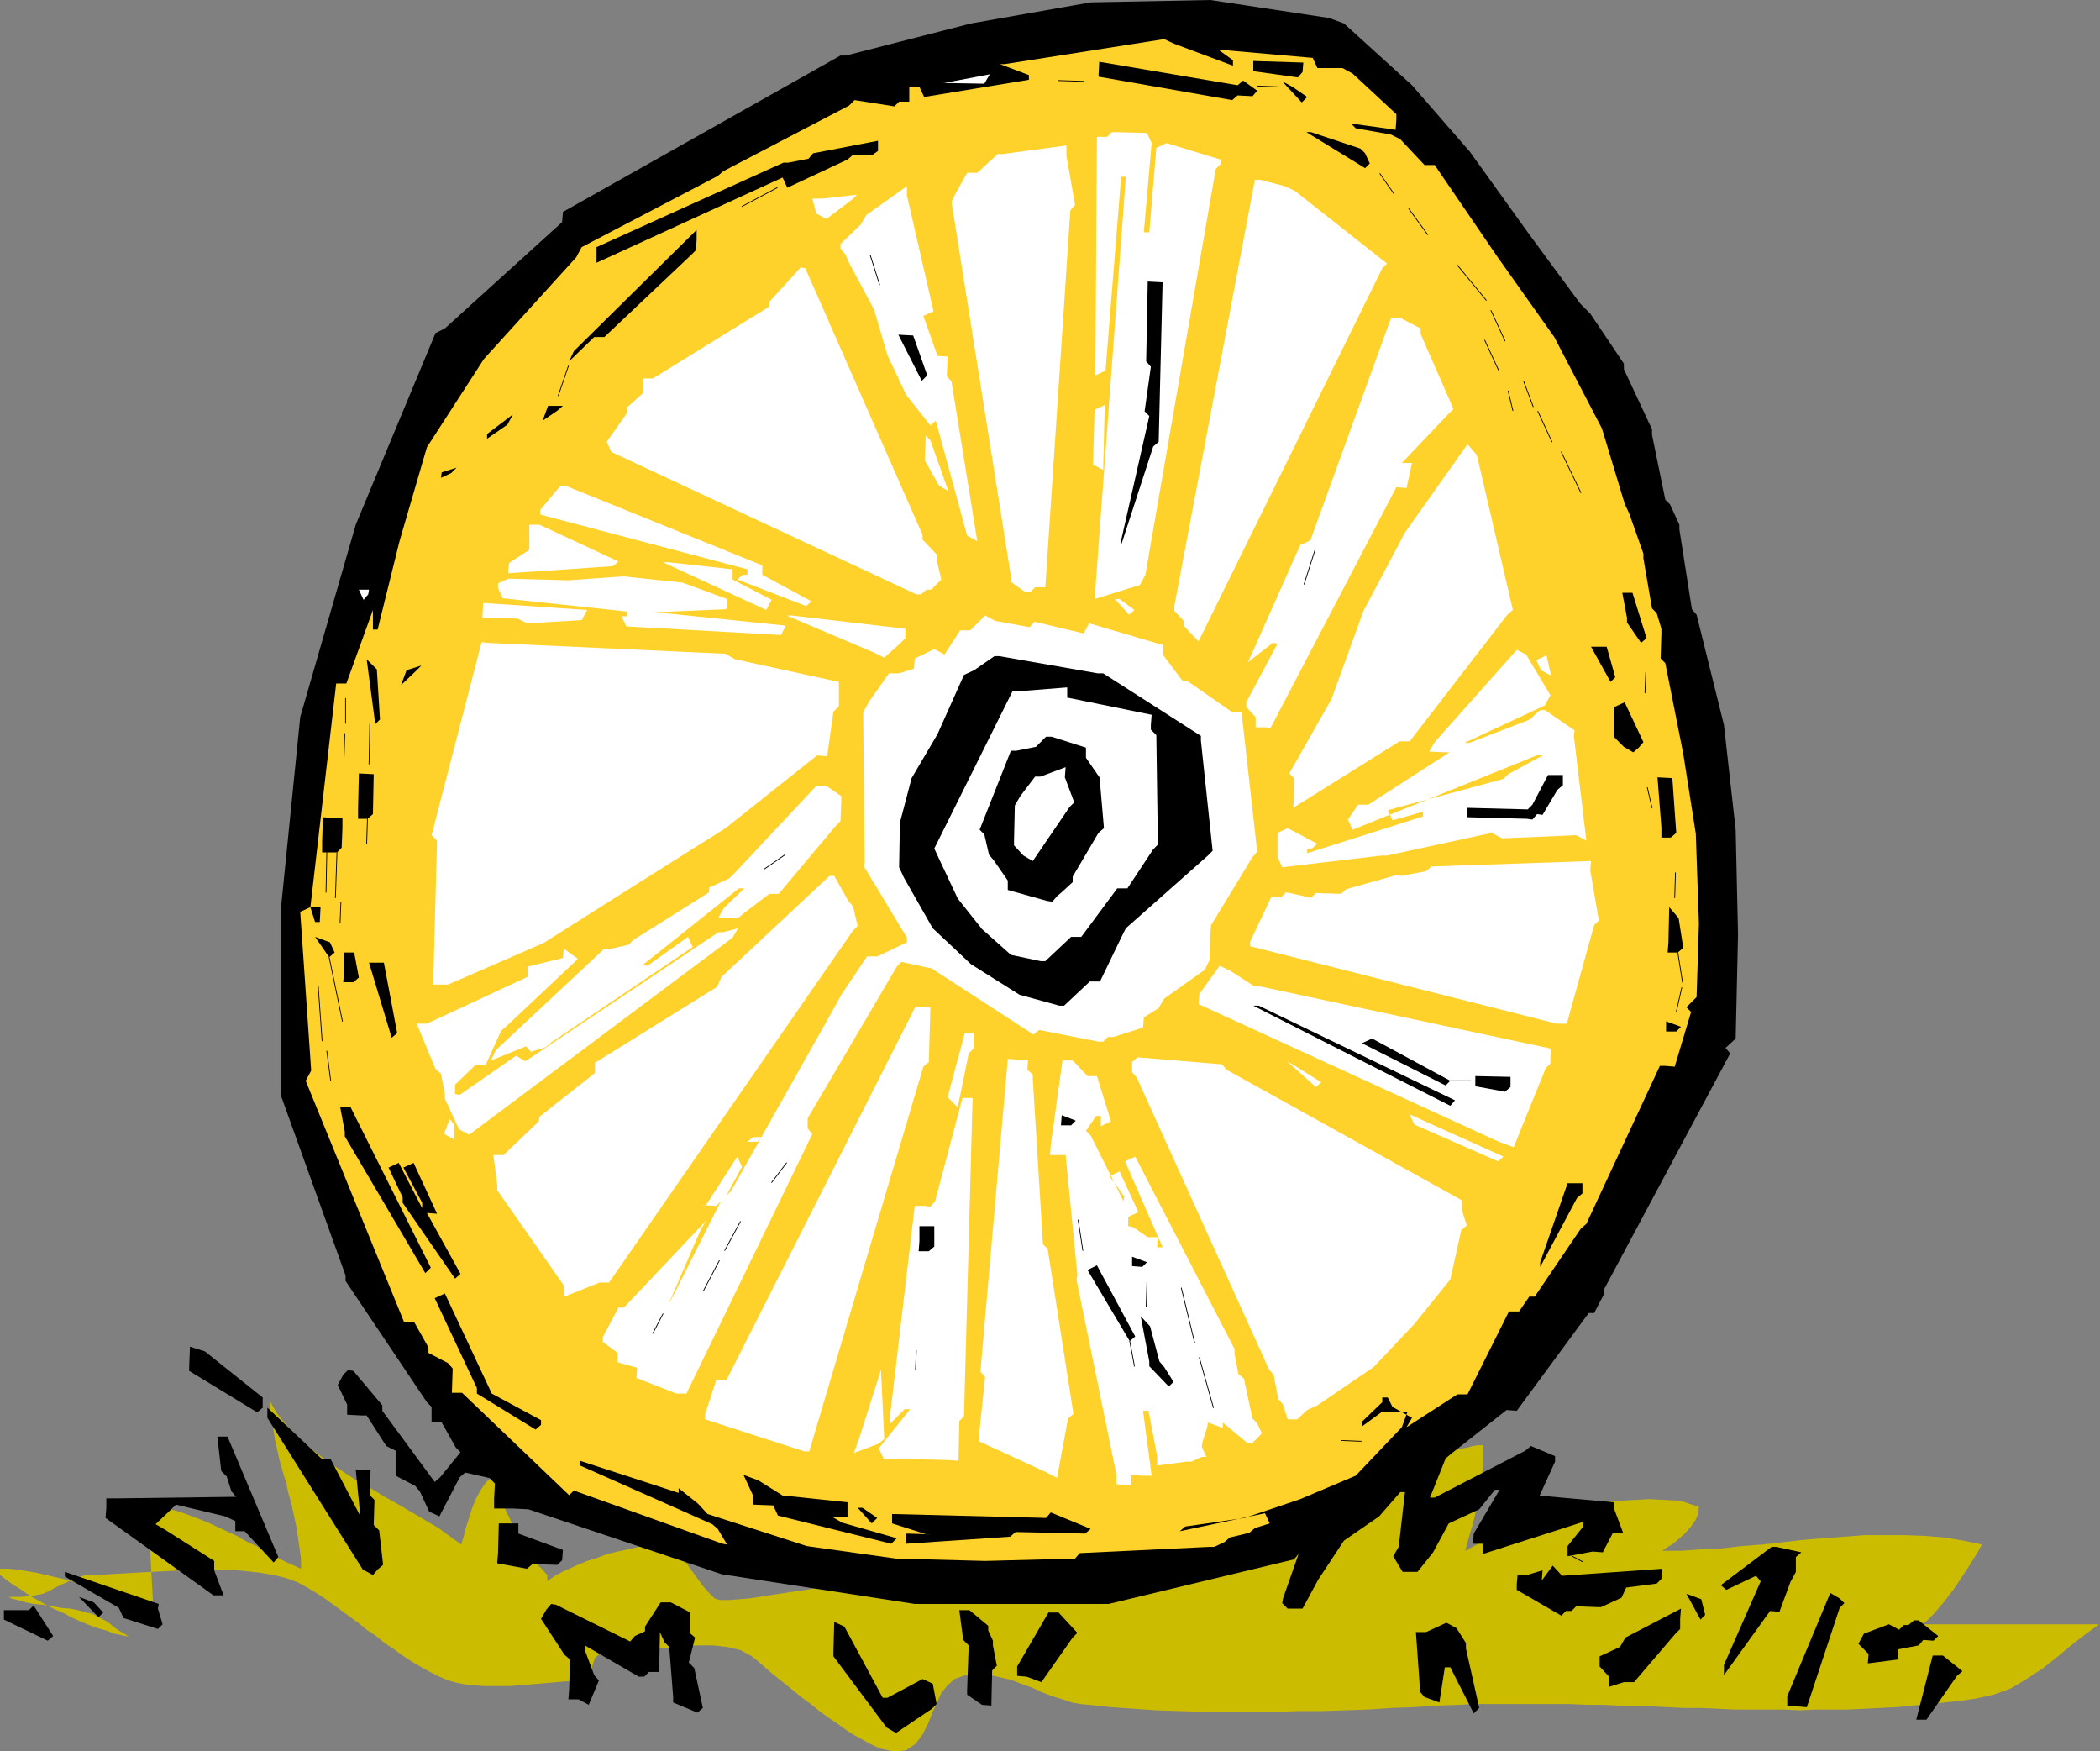 <?xml version="1.0" encoding="UTF-8" standalone="no"?>
<svg
   xmlns:dc="http://purl.org/dc/elements/1.1/"
   xmlns:cc="http://creativecommons.org/ns#"
   xmlns:rdf="http://www.w3.org/1999/02/22-rdf-syntax-ns#"
   xmlns:svg="http://www.w3.org/2000/svg"
   xmlns="http://www.w3.org/2000/svg"
   xmlns:sodipodi="http://sodipodi.sourceforge.net/DTD/sodipodi-0.dtd"
   xmlns:inkscape="http://www.inkscape.org/namespaces/inkscape"
   version="1.0"
   width="68.224mm"
   height="56.871mm"
   id="svg371"
   sodipodi:docname="AD003874.WMF">
  <rect width="100%" height="100%" fill="#808080" stroke="none"/>
  <sodipodi:namedview
     pagecolor="#ffffff"
     bordercolor="#666666"
     borderopacity="1"
     objecttolerance="10"
     gridtolerance="10"
     guidetolerance="10"
     inkscape:pageopacity="0"
     inkscape:pageshadow="2"
     inkscape:window-width="640"
     inkscape:window-height="480"
     id="namedview373" />
  <defs
     id="defs3">
    <pattern
       id="WMFhbasepattern"
       patternUnits="userSpaceOnUse"
       width="6"
       height="6"
       x="0"
       y="0" />
  </defs>
  <path
     style="fill:#ccbc00;fill-rule:evenodd;fill-opacity:1;stroke:none;"
     d="  M 15.84,200.928   L 14.976,200.736   L 14.016,200.544   L 13.056,200.16   L 12,199.872   L 10.944,199.488   L 9.792,199.008   L 8.736,198.528   L 7.68,197.952   L 6.528,197.472   L 5.472,196.896   L 4.416,196.32   L 3.456,195.744   L 2.496,195.072   L 1.536,194.496   L 0.768,193.92   L 0,193.344   L 0,192.576   L 1.056,192.576   L 2.112,192.672   L 3.264,192.864   L 4.416,193.056   L 5.664,193.344   L 6.912,193.632   L 8.16,193.92   L 9.408,194.304   L 10.656,194.688   L 11.904,195.072   L 13.152,195.456   L 14.4,195.84   L 15.552,196.224   L 16.704,196.512   L 17.76,196.896   L 18.816,197.184   L 18.144,184.992   L 19.296,185.088   L 20.448,185.184   L 21.696,185.472   L 22.848,185.856   L 24.096,186.336   L 25.344,186.816   L 26.592,187.392   L 27.84,187.968   L 29.088,188.544   L 30.24,189.216   L 31.488,189.792   L 32.64,190.464   L 33.792,191.04   L 34.848,191.616   L 35.904,192.096   L 36.96,192.576   L 36.96,191.328   L 36.768,189.984   L 36.576,188.64   L 36.384,187.392   L 36.096,186.048   L 35.808,184.704   L 35.424,183.36   L 35.136,182.016   L 34.752,180.768   L 34.368,179.424   L 34.08,178.176   L 33.792,176.928   L 33.6,175.68   L 33.408,174.432   L 33.216,173.28   L 33.216,172.128   L 33.984,173.472   L 35.04,174.816   L 36.192,176.064   L 37.536,177.312   L 38.976,178.464   L 40.512,179.616   L 42.144,180.672   L 43.776,181.728   L 45.504,182.688   L 47.232,183.744   L 48.96,184.704   L 50.592,185.664   L 52.224,186.624   L 53.856,187.584   L 55.296,188.64   L 56.64,189.6   L 56.928,188.64   L 57.216,187.488   L 57.6,186.336   L 57.984,185.088   L 58.464,183.936   L 59.04,182.88   L 59.712,181.92   L 60.48,181.248   L 61.056,182.976   L 61.728,184.608   L 62.496,186.24   L 63.264,187.872   L 64.128,189.408   L 65.088,190.848   L 66.144,192.192   L 67.2,193.344   L 67.2,194.112   L 67.584,193.824   L 68.16,193.44   L 69.024,192.96   L 69.888,192.576   L 70.944,192.096   L 72.096,191.616   L 73.344,191.232   L 74.592,190.752   L 75.84,190.464   L 77.184,190.176   L 78.432,189.888   L 79.584,189.792   L 80.64,189.696   L 81.6,189.792   L 82.464,189.984   L 83.136,190.368   L 83.52,190.848   L 84.096,191.616   L 84.768,192.576   L 85.536,193.632   L 86.304,194.688   L 87.072,195.552   L 87.744,196.224   L 88.416,196.416   L 89.568,196.416   L 90.72,196.32   L 91.968,196.224   L 93.216,196.032   L 94.464,195.84   L 95.712,195.648   L 96.96,195.456   L 98.304,195.264   L 99.552,195.072   L 100.8,194.88   L 102.048,194.688   L 103.296,194.496   L 104.544,194.304   L 105.792,194.208   L 106.944,194.112   L 108.096,194.112   L 109.344,194.112   L 110.688,194.112   L 112.128,194.208   L 113.472,194.208   L 114.912,194.208   L 116.448,194.304   L 117.888,194.304   L 119.424,194.304   L 120.864,194.304   L 122.4,194.304   L 123.84,194.208   L 125.28,194.112   L 126.72,194.016   L 128.064,193.824   L 129.408,193.632   L 130.752,193.344   L 132.288,193.056   L 133.92,192.576   L 135.552,192.096   L 137.184,191.616   L 138.912,191.04   L 140.544,190.464   L 142.272,189.792   L 144,189.12   L 145.632,188.544   L 147.36,187.872   L 148.992,187.296   L 150.72,186.72   L 152.352,186.24   L 153.984,185.76   L 155.616,185.28   L 157.152,184.992   L 158.4,184.704   L 159.744,184.32   L 160.992,183.936   L 162.24,183.456   L 163.584,183.072   L 164.832,182.592   L 166.08,182.112   L 167.424,181.536   L 168.672,181.056   L 169.92,180.576   L 171.168,180.096   L 172.512,179.712   L 173.76,179.232   L 175.008,178.848   L 176.352,178.464   L 177.6,178.176   L 177.984,178.176   L 178.368,178.08   L 178.944,177.888   L 179.616,177.792   L 180.192,177.696   L 180.864,177.504   L 181.536,177.408   L 182.112,177.408   L 182.112,179.136   L 182.016,180.768   L 181.824,182.304   L 181.536,183.84   L 181.248,185.472   L 180.864,187.008   L 180.384,188.64   L 179.904,190.368   L 181.536,189.504   L 183.168,188.736   L 184.8,188.064   L 186.336,187.392   L 187.872,186.72   L 189.408,186.24   L 190.944,185.664   L 192.576,185.28   L 194.112,184.896   L 195.648,184.608   L 197.28,184.416   L 199.008,184.224   L 200.736,184.128   L 202.464,184.032   L 204.384,184.128   L 206.304,184.224   L 208.608,184.992   L 208.512,185.856   L 208.128,186.72   L 207.552,187.488   L 206.88,188.256   L 206.112,188.928   L 205.44,189.504   L 204.672,189.984   L 204.096,190.368   L 206.496,190.368   L 208.992,190.176   L 211.392,190.08   L 213.888,189.792   L 216.384,189.6   L 218.976,189.312   L 221.472,189.024   L 223.968,188.832   L 226.464,188.64   L 228.96,188.448   L 231.456,188.448   L 233.952,188.448   L 236.352,188.544   L 238.752,188.736   L 241.056,189.12   L 243.36,189.6   L 242.88,190.464   L 242.112,191.712   L 241.056,193.344   L 239.904,195.072   L 238.656,196.704   L 237.504,198.048   L 236.544,199.008   L 235.776,199.392   L 257.76,199.392   L 256.032,200.64   L 254.304,201.984   L 252.576,203.424   L 250.752,204.864   L 248.832,206.112   L 246.912,207.264   L 244.8,208.032   L 242.592,208.512   L 240.672,208.8   L 238.752,208.992   L 236.832,209.184   L 234.816,209.376   L 232.896,209.568   L 230.88,209.664   L 228.96,209.76   L 226.944,209.856   L 224.928,209.856   L 222.912,209.856   L 220.992,209.952   L 218.976,209.856   L 216.96,209.856   L 214.944,209.856   L 212.928,209.856   L 210.912,209.76   L 208.8,209.664   L 206.784,209.664   L 204.768,209.568   L 202.752,209.472   L 200.736,209.472   L 198.816,209.376   L 196.8,209.28   L 194.784,209.28   L 192.768,209.184   L 190.848,209.184   L 188.832,209.184   L 186.912,209.184   L 184.896,209.184   L 182.976,209.184   L 181.056,209.184   L 179.136,209.28   L 176.448,209.376   L 173.664,209.568   L 170.88,209.664   L 168,209.856   L 165.12,209.952   L 162.24,210.048   L 159.36,210.048   L 156.48,210.144   L 153.504,210.144   L 150.624,210.144   L 147.744,210.144   L 144.864,210.048   L 141.984,209.952   L 139.2,209.76   L 136.416,209.568   L 133.728,209.28   L 132.672,209.184   L 131.616,208.992   L 130.464,208.608   L 129.216,208.224   L 127.968,207.744   L 126.72,207.168   L 125.376,206.688   L 124.128,206.208   L 122.88,205.92   L 121.632,205.632   L 120.384,205.44   L 119.328,205.44   L 118.272,205.728   L 117.216,206.112   L 116.352,206.88   L 115.584,207.84   L 115.104,208.896   L 114.528,210.144   L 113.952,211.584   L 113.28,212.928   L 112.416,214.08   L 111.264,214.848   L 109.92,215.04   L 108.096,214.656   L 107.04,214.176   L 105.984,213.6   L 104.928,213.024   L 103.872,212.352   L 102.816,211.584   L 101.664,210.816   L 100.608,210.048   L 99.552,209.184   L 98.496,208.416   L 97.44,207.552   L 96.48,206.784   L 95.52,206.016   L 94.56,205.248   L 93.696,204.48   L 92.928,203.808   L 92.16,203.232   L 90.912,202.56   L 89.28,202.176   L 87.552,201.984   L 85.728,201.984   L 83.904,202.08   L 82.176,202.272   L 80.64,202.368   L 79.296,202.464   L 77.952,202.656   L 76.704,202.656   L 75.552,202.56   L 74.496,202.656   L 73.728,202.944   L 73.056,203.52   L 72.672,204.672   L 72.576,206.304   L 71.52,206.304   L 70.464,206.4   L 69.408,206.4   L 68.352,206.496   L 67.2,206.592   L 66.144,206.688   L 64.992,206.784   L 63.84,206.88   L 62.688,206.976   L 61.536,206.976   L 60.48,206.976   L 59.328,206.976   L 58.272,206.88   L 57.216,206.784   L 56.16,206.592   L 55.104,206.304   L 53.952,205.824   L 52.8,205.248   L 51.744,204.672   L 50.592,204   L 49.44,203.232   L 48.384,202.464   L 47.232,201.696   L 46.176,200.832   L 45.024,200.064   L 43.968,199.2   L 42.912,198.432   L 41.856,197.664   L 40.8,196.896   L 39.744,196.128   L 38.688,195.456   L 37.728,194.88   L 36.48,194.208   L 35.136,193.728   L 33.6,193.344   L 31.872,193.056   L 30.144,192.864   L 28.224,192.672   L 26.4,192.672   L 24.48,192.672   L 22.464,192.768   L 20.544,192.864   L 18.624,192.96   L 16.8,193.056   L 15.072,193.152   L 13.44,193.248   L 11.904,193.344   L 10.56,193.344   L 10.176,193.44   L 9.6,193.632   L 8.928,193.824   L 8.256,194.208   L 7.392,194.592   L 6.624,194.976   L 5.952,195.36   L 5.28,195.648   L 4.32,195.84   L 3.456,195.936   L 2.496,196.032   L 1.728,196.032   L 1.248,196.032   L 1.152,196.032   L 1.344,196.224   L 2.208,196.416   L 3.168,196.704   L 4.128,196.896   L 5.28,196.992   L 6.432,197.184   L 7.488,197.376   L 8.64,197.472   L 9.6,197.664   L 10.56,197.952   L 11.136,198.048   L 11.808,198.336   L 12.48,198.72   L 13.248,199.104   L 13.92,199.68   L 14.592,200.16   L 15.264,200.544   L 15.84,200.928  z "
     id="path5" />
  <path
     style="fill:#000000;fill-rule:evenodd;fill-opacity:1;stroke:none;"
     d="  M 240.288,205.728   L 236.544,211.104   L 235.296,211.104   L 237.312,203.232   L 238.56,203.232   L 240.96,205.152   L 240.288,205.728  z "
     id="path7" />
  <path
     style="fill:#000000;fill-rule:evenodd;fill-opacity:1;stroke:none;"
     d="  M 237.408,201.408   L 236.16,201.312   L 235.584,201.984   L 233.088,202.464   L 233.088,203.712   L 229.344,204.192   L 229.44,203.04   L 228.192,201.792   L 228.864,200.544   L 231.936,199.392   L 233.184,200.064   L 233.76,199.488   L 234.336,199.488   L 235.008,198.912   L 235.584,198.912   L 237.984,200.832   L 237.408,201.408  z "
     id="path9" />
  <path
     style="fill:#000000;fill-rule:evenodd;fill-opacity:1;stroke:none;"
     d="  M 225.888,197.376   L 221.856,209.568   L 220.704,209.472   L 219.456,209.472   L 219.456,208.224   L 224.736,195.552   L 225.888,196.224   L 226.464,196.8   L 225.888,197.376  z "
     id="path11" />
  <path
     style="fill:#000000;fill-rule:evenodd;fill-opacity:1;stroke:none;"
     d="  M 220.512,191.136   L 220.512,192.96   L 219.84,194.208   L 218.496,197.856   L 217.344,197.76   L 211.68,205.632   L 211.68,204.384   L 216.192,194.112   L 215.616,193.44   L 211.968,195.168   L 211.296,194.592   L 217.536,189.888   L 218.112,189.888   L 221.184,190.56   L 220.512,191.136  z "
     id="path13" />
  <path
     style="fill:#ffffff;fill-rule:evenodd;fill-opacity:1;stroke:none;"
     d="  M 211.104,204.96   L 210.432,204.384   L 211.104,204.96  z "
     id="path15" />
  <path
     style="fill:#000000;fill-rule:evenodd;fill-opacity:1;stroke:none;"
     d="  M 212.448,129.312   L 196.992,158.208   L 196.992,158.784   L 195.744,161.184   L 195.072,161.184   L 186.24,173.184   L 184.992,173.088   L 178.176,178.464   L 177.504,179.04   L 175.584,183.84   L 176.16,183.84   L 187.296,178.08   L 187.968,177.504   L 190.944,178.752   L 190.944,179.424   L 189.024,183.648   L 189.6,183.648   L 198.144,184.416   L 198.144,185.088   L 199.296,188.16   L 198.048,188.16   L 196.8,190.56   L 195.552,190.464   L 192.48,191.04   L 192.48,189.792   L 194.4,187.392   L 194.4,186.816   L 182.112,190.752   L 182.112,189.504   L 180.864,189.504   L 180.96,188.256   L 184.128,182.88   L 183.552,182.88   L 181.632,185.28   L 181.632,185.28   L 177.888,187.008   L 177.888,187.008   L 175.968,190.56   L 175.968,190.56   L 174.048,192.96   L 172.224,192.96   L 171.072,191.04   L 171.744,189.888   L 172.512,183.168   L 171.936,183.168   L 169.344,186.144   L 169.344,186.144   L 165.024,189.12   L 165.024,189.12   L 161.856,193.92   L 161.856,193.92   L 159.936,197.472   L 158.112,197.472   L 157.44,196.8   L 157.536,196.224   L 159.456,190.752   L 158.88,191.424   L 136.128,196.896   L 136.128,196.896   L 112.32,196.896   L 112.32,196.896   L 88.608,193.248   L 88.608,193.248   L 64.896,185.28   L 63.072,185.184   L 60.672,185.184   L 60.672,183.936   L 60.768,182.112   L 60.096,181.44   L 57.12,180.768   L 56.448,181.344   L 53.952,186.144   L 52.704,185.568   L 51.552,183.072   L 50.976,182.4   L 48.576,181.152   L 48.576,179.904   L 48.576,178.08   L 47.424,177.504   L 45.024,173.76   L 44.448,173.76   L 42.624,173.664   L 42.624,172.416   L 41.472,170.016   L 42.144,168.768   L 42.72,168.192   L 43.392,168.288   L 46.944,172.512   L 46.944,173.184   L 53.376,181.92   L 54.048,181.344   L 56.544,178.272   L 55.968,177.696   L 54.24,174.624   L 52.992,174.528   L 52.992,172.704   L 52.416,172.128   L 42.432,157.248   L 42.432,156.576   L 34.464,134.4   L 34.464,133.824   L 34.464,111.84   L 34.464,111.84   L 36.864,88.032   L 36.864,88.032   L 43.68,64.416   L 43.68,64.416   L 53.472,40.896   L 54.624,40.32   L 69.024,27.264   L 69.12,26.016   L 103.2,6.816   L 103.872,6.816   L 119.232,2.88   L 119.232,2.88   L 133.92,0.288   L 133.92,0.288   L 148.608,0   L 148.608,0   L 163.2,2.208   L 165.024,2.88   L 173.376,10.464   L 173.376,10.464   L 180.48,18.624   L 180.48,18.624   L 187.584,28.512   L 187.584,28.512   L 194.016,37.248   L 195.264,38.496   L 199.392,44.64   L 199.392,45.312   L 202.848,52.704   L 202.848,53.376   L 204.48,61.344   L 205.056,61.92   L 206.208,64.416   L 206.208,64.992   L 207.744,74.784   L 208.32,75.456   L 211.68,88.992   L 211.68,88.992   L 213.12,101.856   L 213.12,101.856   L 213.408,114.72   L 213.408,114.72   L 213.12,127.488   L 211.872,128.64   L 211.872,128.64   L 212.448,129.312  z "
     id="path17" />
  <path
     style="fill:#000000;fill-rule:evenodd;fill-opacity:1;stroke:none;"
     d="  M 209.664,212.256   L 210.24,211.68   L 209.664,212.256  z "
     id="path19" />
  <path
     style="fill:#000000;fill-rule:evenodd;fill-opacity:1;stroke:none;"
     d="  M 208.8,198.816   L 207.072,195.648   L 208.896,196.32   L 209.376,198.24   L 208.8,198.816  z "
     id="path21" />
  <path
     style="fill:#000000;fill-rule:evenodd;fill-opacity:1;stroke:none;"
     d="  M 205.728,200.544   L 200.64,206.496   L 199.392,206.496   L 197.568,207.072   L 197.568,205.824   L 196.416,204.576   L 196.416,203.328   L 198.912,202.176   L 199.584,201.024   L 206.4,197.472   L 206.304,198.72   L 206.304,199.968   L 205.728,200.544  z "
     id="path23" />
  <path
     style="fill:#ffd12b;fill-rule:evenodd;fill-opacity:1;stroke:none;"
     d="  M 207.648,124.224   L 205.632,130.944   L 204.48,130.848   L 203.808,130.848   L 203.232,132.096   L 194.784,150.24   L 194.112,150.816   L 188.448,159.168   L 187.776,159.168   L 186.528,160.992   L 185.28,160.992   L 180.192,171.168   L 178.944,171.168   L 172.704,175.2   L 173.376,174.048   L 170.976,172.704   L 170.4,171.552   L 169.728,171.552   L 169.728,172.128   L 167.232,174.528   L 167.232,175.104   L 169.728,173.28   L 170.304,173.376   L 172.8,173.376   L 172.128,175.2   L 166.464,181.152   L 166.464,181.152   L 159.648,184.032   L 159.648,184.032   L 152.832,186.336   L 152.832,186.336   L 145.536,187.392   L 144.864,187.968   L 155.328,185.76   L 155.904,187.008   L 154.08,187.584   L 153.408,188.16   L 151.008,188.736   L 150.336,189.312   L 149.088,189.888   L 148.512,189.888   L 132.576,190.656   L 132,191.328   L 120.96,191.616   L 120.96,191.616   L 110.016,191.328   L 110.016,191.328   L 99.072,189.792   L 99.072,189.792   L 86.88,185.856   L 85.728,184.608   L 83.328,182.688   L 83.328,183.264   L 71.232,179.328   L 71.232,179.904   L 87.456,187.104   L 88.128,187.68   L 89.28,189.6   L 88.704,189.504   L 70.464,182.976   L 69.888,183.552   L 56.736,170.976   L 55.488,170.976   L 55.584,168   L 55.008,167.328   L 52.608,166.08   L 52.608,165.408   L 50.88,162.336   L 49.632,162.336   L 37.536,132.672   L 38.208,131.424   L 36.864,111.936   L 38.112,111.36   L 38.688,113.184   L 39.264,113.184   L 39.36,111.36   L 38.112,111.36   L 41.28,83.904   L 42.528,83.904   L 45.792,74.88   L 45.792,75.456   L 45.792,77.28   L 46.368,77.28   L 49.056,66.432   L 49.056,66.432   L 52.416,54.912   L 52.416,54.912   L 59.424,44.064   L 59.424,44.064   L 70.752,31.584   L 71.424,30.336   L 88.128,21.6   L 88.8,21.024   L 104.256,12.96   L 104.928,12.288   L 109.824,13.056   L 110.4,12.48   L 111.648,12.48   L 111.648,11.904   L 111.648,10.656   L 112.32,10.656   L 112.896,10.656   L 113.472,11.904   L 126.336,9.792   L 126.336,9.216   L 122.784,7.872   L 123.36,7.872   L 142.944,4.8   L 144.192,5.376   L 151.392,8.064   L 151.392,7.392   L 149.664,6.144   L 150.24,6.144   L 161.184,7.104   L 161.76,8.352   L 164.832,8.352   L 166.08,9.024   L 171.456,14.016   L 171.456,14.688   L 171.36,15.936   L 170.784,15.84   L 165.888,15.168   L 166.464,15.744   L 170.784,16.512   L 171.936,17.088   L 174.912,20.256   L 176.16,20.256   L 183.84,31.488   L 183.84,31.488   L 190.848,41.376   L 190.848,41.376   L 196.704,52.608   L 196.704,52.608   L 199.488,61.824   L 200.064,63.072   L 201.792,67.968   L 201.792,68.544   L 202.848,74.688   L 203.424,75.264   L 204,77.184   L 204,77.76   L 203.904,80.832   L 204.48,81.408   L 206.688,92.544   L 206.688,92.544   L 208.224,102.336   L 208.224,102.336   L 208.608,113.376   L 208.608,113.376   L 208.32,122.4   L 207.072,123.648   L 207.072,123.648   L 207.648,124.224  z "
     id="path25" />
  <path
     style="fill:#000000;fill-rule:evenodd;fill-opacity:1;stroke:none;"
     d="  M 205.824,126.624   L 204.576,126.624   L 204.576,125.376   L 206.4,126.048   L 205.824,126.624  z "
     id="path27" />
  <path
     style="fill:#000000;fill-rule:evenodd;fill-opacity:1;stroke:none;"
     d="  M 206.016,116.928   L 204.768,116.928   L 204.864,115.68   L 204.96,111.36   L 206.112,112.704   L 206.688,116.352   L 206.016,116.928  z "
     id="path29" />
  <path
     style="fill:#000000;fill-rule:evenodd;fill-opacity:1;stroke:none;"
     d="  M 203.424,194.4   L 199.68,194.88   L 199.104,196.128   L 196.608,197.28   L 196.032,197.28   L 193.536,197.184   L 192.96,197.76   L 192.288,197.76   L 191.712,198.336   L 186.24,195.168   L 186.24,194.496   L 186.336,193.344   L 187.488,193.344   L 189.408,192.768   L 189.312,194.016   L 190.656,192.192   L 191.808,193.44   L 204.096,192.576   L 204,193.824   L 204,193.824   L 203.424,194.4  z "
     id="path31" />
  <path
     style="fill:#000000;fill-rule:evenodd;fill-opacity:1;stroke:none;"
     d="  M 205.152,102.816   L 204,102.816   L 204,101.568   L 203.52,95.424   L 205.344,95.52   L 205.824,102.24   L 205.152,102.816  z "
     id="path33" />
  <path
     style="fill:#000000;fill-rule:evenodd;fill-opacity:1;stroke:none;"
     d="  M 201.984,203.52   L 201.312,202.848   L 201.984,203.52  z "
     id="path35" />
  <path
     style="fill:#000000;fill-rule:evenodd;fill-opacity:1;stroke:none;"
     d="  M 202.656,105.888   L 203.328,105.216   L 202.656,105.888  z "
     id="path37" />
  <path
     style="fill:#000000;fill-rule:evenodd;fill-opacity:1;stroke:none;"
     d="  M 201.216,91.776   L 200.544,92.352   L 199.392,91.68   L 198.144,90.432   L 198.144,89.856   L 198.24,86.784   L 199.488,86.208   L 201.792,91.104   L 201.216,91.776  z "
     id="path39" />
  <path
     style="fill:#000000;fill-rule:evenodd;fill-opacity:1;stroke:none;"
     d="  M 201.504,78.912   L 199.776,76.416   L 199.776,75.84   L 199.2,72.768   L 200.448,72.768   L 202.176,78.336   L 201.504,78.912  z "
     id="path41" />
  <path
     style="fill:#000000;fill-rule:evenodd;fill-opacity:1;stroke:none;"
     d="  M 196.608,195.456   L 196.608,195.456  z "
     id="path43" />
  <path
     style="fill:#000000;fill-rule:evenodd;fill-opacity:1;stroke:none;"
     d="  M 197.76,83.712   L 195.36,79.392   L 197.28,79.392   L 198.336,83.136   L 197.76,83.712  z "
     id="path45" />
  <path
     style="fill:#ffffff;fill-rule:evenodd;fill-opacity:1;stroke:none;"
     d="  M 195.744,113.568   L 192.384,125.664   L 191.136,125.664   L 153.504,116.16   L 153.504,115.584   L 156.096,110.112   L 156.672,110.112   L 157.344,110.112   L 157.92,109.536   L 160.992,110.208   L 161.568,109.632   L 164.64,109.728   L 165.312,109.152   L 171.456,107.424   L 172.032,107.52   L 175.104,106.944   L 175.776,106.368   L 195.36,105.696   L 195.264,106.848   L 196.32,112.992   L 195.744,113.568  z "
     id="path47" />
  <path
     style="fill:#000000;fill-rule:evenodd;fill-opacity:1;stroke:none;"
     d="  M 193.632,147.072   L 189.12,155.52   L 189.12,154.944   L 192.48,145.248   L 194.304,145.248   L 194.304,146.496   L 193.632,147.072  z "
     id="path49" />
  <path
     style="fill:#ffffff;fill-rule:evenodd;fill-opacity:1;stroke:none;"
     d="  M 193.536,102.528   L 184.416,102.912   L 183.168,102.24   L 170.304,105.024   L 169.632,105.024   L 157.44,106.464   L 156.864,105.216   L 156.864,102.24   L 158.112,101.664   L 161.76,103.584   L 161.088,104.16   L 160.512,104.16   L 160.512,104.736   L 174.72,100.224   L 174.72,99.648   L 170.976,100.704   L 170.4,99.456   L 184.608,95.616   L 185.184,95.04   L 189.6,92.64   L 188.928,92.64   L 166.08,101.856   L 165.504,100.608   L 166.752,98.784   L 168,98.784   L 177.984,92.352   L 177.312,92.352   L 175.488,92.256   L 176.16,91.104   L 186.24,79.776   L 187.392,80.352   L 190.368,85.344   L 189.696,86.592   L 179.808,91.2   L 180.384,91.2   L 187.872,88.32   L 188.448,87.744   L 189.12,87.168   L 189.696,87.168   L 193.344,89.664   L 193.248,90.336   L 194.784,103.2   L 193.536,102.528  z "
     id="path51" />
  <path
     style="fill:#000000;fill-rule:evenodd;fill-opacity:1;stroke:none;"
     d="  M 194.88,76.32   L 195.456,75.744   L 194.88,76.32  z "
     id="path53" />
  <path
     style="fill:#000000;fill-rule:evenodd;fill-opacity:1;stroke:none;"
     d="  M 191.232,96.96   L 189.408,100.032   L 188.736,99.936   L 188.16,100.608   L 187.488,100.512   L 180.192,100.32   L 180.192,99.168   L 187.584,99.36   L 188.16,98.784   L 190.08,95.136   L 191.904,95.136   L 191.904,96.384   L 191.232,96.96  z "
     id="path55" />
  <path
     style="fill:#ffffff;fill-rule:evenodd;fill-opacity:1;stroke:none;"
     d="  M 189.792,131.136   L 185.856,140.832   L 184.032,140.16   L 147.168,123.264   L 147.264,122.016   L 149.76,118.56   L 151.008,119.136   L 153.984,121.056   L 154.56,121.056   L 190.464,128.736   L 190.368,129.888   L 190.368,130.56   L 189.792,131.136  z "
     id="path57" />
  <path
     style="fill:#ffffff;fill-rule:evenodd;fill-opacity:1;stroke:none;"
     d="  M 189.216,82.272   L 188.64,81.024   L 189.888,80.448   L 190.464,82.944   L 189.216,82.272  z "
     id="path59" />
  <path
     style="fill:#000000;fill-rule:evenodd;fill-opacity:1;stroke:none;"
     d="  M 184.8,134.016   L 181.152,133.344   L 181.152,132.096   L 185.472,132.192   L 185.472,133.44   L 185.472,133.44   L 184.8,134.016  z "
     id="path61" />
  <path
     style="fill:#ffffff;fill-rule:evenodd;fill-opacity:1;stroke:none;"
     d="  M 183.936,142.56   L 173.664,138.048   L 173.088,136.8   L 184.608,141.984   L 183.936,142.56  z "
     id="path63" />
  <path
     style="fill:#ffffff;fill-rule:evenodd;fill-opacity:1;stroke:none;"
     d="  M 185.088,75.456   L 173.088,91.008   L 171.84,91.008   L 158.784,99.168   L 158.88,98.016   L 158.88,95.52   L 158.304,94.944   L 163.488,85.824   L 163.488,85.824   L 167.424,74.976   L 167.424,74.976   L 172.512,65.376   L 172.512,65.376   L 180.192,54.528   L 181.344,55.872   L 185.76,74.88   L 185.088,75.456  z "
     id="path65" />
  <path
     style="fill:#000000;fill-rule:evenodd;fill-opacity:1;stroke:none;"
     d="  M 180.96,210.336   L 178.08,204.672   L 177.408,204.672   L 176.736,208.992   L 174.912,208.32   L 174.336,207.648   L 174.336,207.072   L 173.856,200.352   L 175.104,200.352   L 177.6,199.2   L 178.848,199.872   L 180,201.696   L 180,202.368   L 181.632,209.664   L 180.96,210.336  z "
     id="path67" />
  <path
     style="fill:#ffffff;fill-rule:evenodd;fill-opacity:1;stroke:none;"
     d="  M 179.424,151.008   L 178.08,157.056   L 178.08,157.056   L 173.664,162.528   L 173.664,162.528   L 168.672,167.808   L 168.672,167.808   L 161.76,172.512   L 160.512,173.088   L 159.264,174.24   L 158.112,174.24   L 157.536,172.416   L 156.96,171.744   L 156.384,168.768   L 155.808,168.096   L 139.584,132.288   L 139.008,131.616   L 139.008,130.368   L 139.68,129.792   L 150.048,130.656   L 150.624,131.328   L 179.52,147.36   L 179.52,148.608   L 180.096,150.432   L 179.424,151.008  z "
     id="path69" />
  <path
     style="fill:#000000;fill-rule:evenodd;fill-opacity:1;stroke:none;"
     d="  M 178.08,135.744   L 153.888,123.456   L 154.56,123.456   L 178.656,135.072   L 178.08,135.744  z "
     id="path71" />
  <path
     style="fill:#000000;fill-rule:evenodd;fill-opacity:1;stroke:none;"
     d="  M 177.504,133.248   L 167.232,128.064   L 168.48,127.488   L 178.08,132.672   L 177.504,133.248  z "
     id="path73" />
  <path
     style="fill:#000000;fill-rule:evenodd;fill-opacity:1;stroke:none;"
     d="  M 178.368,100.32   L 178.944,99.744   L 178.368,100.32  z "
     id="path75" />
  <path
     style="fill:#ffffff;fill-rule:evenodd;fill-opacity:1;stroke:none;"
     d="  M 177.792,50.88   L 172.128,56.832   L 173.376,56.832   L 172.704,59.904   L 171.456,59.808   L 156,89.376   L 155.424,89.28   L 154.176,89.28   L 154.176,88.032   L 153.024,86.784   L 153.024,86.208   L 156.864,79.008   L 156.288,78.912   L 153.216,81.312   L 153.792,80.064   L 159.648,66.912   L 160.896,66.336   L 170.784,39.072   L 172.032,39.072   L 174.432,40.32   L 174.432,40.992   L 178.464,50.208   L 177.792,50.88  z "
     id="path77" />
  <path
     style="fill:#ffffff;fill-rule:evenodd;fill-opacity:1;stroke:none;"
     d="  M 169.728,32.928   L 147.168,78.72   L 146.496,78.048   L 145.344,76.8   L 145.344,76.224   L 144.192,74.976   L 144.192,74.4   L 154.08,22.08   L 154.752,22.08   L 157.728,22.848   L 158.976,23.424   L 170.304,32.352   L 169.728,32.928  z "
     id="path79" />
  <path
     style="fill:#000000;fill-rule:evenodd;fill-opacity:1;stroke:none;"
     d="  M 167.616,20.64   L 160.416,16.224   L 160.992,16.224   L 167.04,18.24   L 167.616,18.816   L 168.192,20.064   L 167.616,20.64  z "
     id="path81" />
  <path
     style="fill:#ffffff;fill-rule:evenodd;fill-opacity:1;stroke:none;"
     d="  M 161.568,133.44   L 158.016,130.272   L 159.168,130.944   L 162.24,132.864   L 161.568,133.44  z "
     id="path83" />
  <path
     style="fill:#000000;fill-rule:evenodd;fill-opacity:1;stroke:none;"
     d="  M 159.84,12.576   L 157.44,9.984   L 158.688,10.656   L 160.512,11.904   L 159.84,12.576  z "
     id="path85" />
  <path
     style="fill:#000000;fill-rule:evenodd;fill-opacity:1;stroke:none;"
     d="  M 159.36,9.504   L 153.888,8.736   L 153.888,7.488   L 160.032,7.68   L 159.936,8.832   L 159.936,8.832   L 159.36,9.504  z "
     id="path87" />
  <path
     style="fill:#ffffff;fill-rule:evenodd;fill-opacity:1;stroke:none;"
     d="  M 154.368,176.544   L 153.696,177.216   L 153.12,177.12   L 150.144,174.624   L 150.144,175.296   L 148.32,174.624   L 148.224,175.2   L 147.648,177.024   L 147.552,177.6   L 148.128,178.848   L 147.552,178.848   L 146.304,179.424   L 145.728,179.424   L 142.08,179.904   L 142.08,178.752   L 141.024,173.184   L 140.352,173.184   L 141.408,181.152   L 140.16,181.152   L 138.912,181.056   L 138.912,182.304   L 137.088,182.208   L 137.088,181.056   L 132.192,157.152   L 132.288,156.48   L 130.848,141.792   L 130.176,141.792   L 128.928,141.792   L 129.024,140.544   L 130.464,130.176   L 131.712,130.176   L 133.536,132.096   L 134.688,132.096   L 136.416,137.664   L 135.168,138.24   L 135.168,136.992   L 134.592,136.992   L 133.344,138.816   L 133.92,139.392   L 137.952,147.456   L 138.048,146.88   L 136.224,144.384   L 137.472,143.808   L 139.776,148.8   L 138.528,149.376   L 138.528,150.528   L 139.104,150.624   L 140.928,151.872   L 142.176,151.872   L 142.08,153.12   L 142.752,153.12   L 138.144,142.56   L 139.392,141.984   L 151.584,165.6   L 151.584,166.176   L 152.064,168.672   L 152.736,169.248   L 153.792,174.144   L 154.368,174.72   L 154.944,175.968   L 154.368,176.544  z "
     id="path89" />
  <path
     style="fill:#ffffff;fill-rule:evenodd;fill-opacity:1;stroke:none;"
     d="  M 153.792,105.216   L 148.704,113.568   L 148.608,114.816   L 148.512,117.888   L 147.936,119.04   L 142.944,122.592   L 142.272,123.744   L 140.448,124.896   L 140.352,126.144   L 136.704,127.296   L 136.032,127.296   L 135.456,127.872   L 134.88,127.872   L 127.584,126.432   L 126.912,127.008   L 114.336,118.848   L 113.76,118.752   L 110.688,118.08   L 110.112,118.656   L 99.168,137.28   L 99.168,137.952   L 99.168,138.528   L 99.744,139.2   L 84.288,171.072   L 83.04,171.072   L 78.144,169.152   L 78.24,167.904   L 75.84,167.232   L 75.84,166.08   L 74.016,164.736   L 74.016,164.16   L 75.936,160.512   L 76.608,160.512   L 86.688,149.856   L 86.016,151.008   L 82.08,160.128   L 82.752,158.88   L 88.512,147.456   L 87.936,148.032   L 86.112,147.936   L 86.688,147.936   L 90.528,141.984   L 91.104,143.232   L 89.184,146.784   L 89.76,146.208   L 102.624,123.36   L 103.296,122.112   L 106.464,117.408   L 107.712,117.408   L 111.36,115.68   L 111.36,115.104   L 106.08,106.368   L 106.176,105.792   L 105.984,87.456   L 106.656,86.208   L 109.152,82.656   L 110.4,82.656   L 112.224,82.08   L 112.32,80.832   L 114.72,79.68   L 115.968,80.352   L 117.888,77.376   L 119.136,77.376   L 120.96,75.552   L 122.208,76.224   L 126.432,76.992   L 127.008,76.32   L 133.056,77.76   L 133.728,76.512   L 142.848,79.2   L 142.848,80.448   L 145.152,83.52   L 145.824,83.616   L 151.2,87.36   L 152.448,87.456   L 154.368,104.544   L 153.792,105.216  z "
     id="path91" />
  <path
     style="fill:#000000;fill-rule:evenodd;fill-opacity:1;stroke:none;"
     d="  M 153.792,11.808   L 151.968,11.712   L 151.296,12.288   L 134.88,9.408   L 134.976,7.584   L 151.968,10.464   L 152.64,9.888   L 154.368,11.136   L 153.792,11.808  z "
     id="path93" />
  <path
     style="fill:#ffffff;fill-rule:evenodd;fill-opacity:1;stroke:none;"
     d="  M 153.024,17.28   L 153.696,16.032   L 153.024,17.28  z "
     id="path95" />
  <path
     style="fill:#000000;fill-rule:evenodd;fill-opacity:1;stroke:none;"
     d="  M 148.32,105.024   L 138.24,113.952   L 137.664,115.104   L 135.072,120.48   L 133.824,120.48   L 130.656,123.456   L 130.08,123.456   L 125.184,122.112   L 125.184,122.112   L 119.232,118.368   L 119.232,118.368   L 114.528,113.952   L 114.528,113.952   L 110.976,107.712   L 110.4,106.464   L 110.496,100.992   L 110.496,100.992   L 111.936,95.52   L 111.936,95.52   L 115.104,90.144   L 115.104,90.144   L 118.368,82.848   L 119.616,82.272   L 122.112,80.544   L 122.688,80.544   L 134.784,82.656   L 135.456,82.656   L 147.456,90.336   L 147.456,90.912   L 148.896,104.448   L 148.32,105.024  z "
     id="path97" />
  <path
     style="fill:#ffffff;fill-rule:evenodd;fill-opacity:1;stroke:none;"
     d="  M 149.28,20.736   L 140.64,70.56   L 139.968,71.808   L 134.4,73.536   L 134.496,72.288   L 138.24,21.696   L 137.664,21.696   L 135.744,45.504   L 134.496,46.08   L 134.688,16.8   L 135.936,16.8   L 136.512,16.224   L 137.184,16.224   L 140.832,16.32   L 141.408,17.568   L 140.448,28.512   L 141.12,28.512   L 141.984,18.144   L 143.232,17.568   L 149.856,19.584   L 149.856,20.16   L 149.856,20.16   L 149.28,20.736  z "
     id="path99" />
  <path
     style="fill:#000000;fill-rule:evenodd;fill-opacity:1;stroke:none;"
     d="  M 143.52,170.208   L 141.12,167.712   L 141.12,167.136   L 140.064,161.568   L 141.216,162.816   L 142.368,167.136   L 142.944,167.808   L 144.096,169.632   L 143.52,170.208  z "
     id="path101" />
  <path
     style="fill:#000000;fill-rule:evenodd;fill-opacity:1;stroke:none;"
     d="  M 140.256,155.52   L 139.008,155.424   L 139.008,154.272   L 140.832,154.944   L 140.256,155.52  z "
     id="path103" />
  <path
     style="fill:#ffffff;fill-rule:evenodd;fill-opacity:1;stroke:none;"
     d="  M 141.6,104.256   L 138.432,109.056   L 137.184,109.056   L 132.768,115.008   L 131.52,115.008   L 128.352,117.984   L 127.776,117.984   L 124.128,117.216   L 124.128,117.216   L 120.576,114.048   L 120.576,114.048   L 117.6,110.304   L 117.6,110.304   L 115.296,105.408   L 114.72,104.16   L 124.32,84.864   L 124.992,84.864   L 131.04,84.384   L 131.04,85.632   L 141.408,87.744   L 141.312,88.992   L 141.312,89.568   L 141.984,90.24   L 142.176,103.68   L 141.6,104.256  z "
     id="path105" />
  <path
     style="fill:#000000;fill-rule:evenodd;fill-opacity:1;stroke:none;"
     d="  M 138.72,164.64   L 133.536,155.904   L 134.688,155.328   L 139.392,164.064   L 138.72,164.64  z "
     id="path107" />
  <path
     style="fill:#000000;fill-rule:evenodd;fill-opacity:1;stroke:none;"
     d="  M 141.6,54.816   L 137.664,66.912   L 137.664,66.336   L 141.12,51.072   L 140.544,50.496   L 141.312,45.024   L 140.736,44.352   L 140.928,34.56   L 142.752,34.656   L 142.272,54.24   L 141.6,54.816  z "
     id="path109" />
  <path
     style="fill:#000000;fill-rule:evenodd;fill-opacity:1;stroke:none;"
     d="  M 141.6,32.16   L 142.272,31.584   L 141.6,32.16  z "
     id="path111" />
  <path
     style="fill:#ffffff;fill-rule:evenodd;fill-opacity:1;stroke:none;"
     d="  M 138.624,75.456   L 136.896,73.536   L 137.472,73.536   L 139.296,74.88   L 138.624,75.456  z "
     id="path113" />
  <path
     style="fill:#000000;fill-rule:evenodd;fill-opacity:1;stroke:none;"
     d="  M 135.648,141.888   L 135.072,141.312   L 135.648,141.888  z "
     id="path115" />
  <path
     style="fill:#000000;fill-rule:evenodd;fill-opacity:1;stroke:none;"
     d="  M 133.248,188.256   L 124.704,188.064   L 124.032,188.64   L 111.264,189.504   L 111.264,188.256   L 114.336,188.352   L 113.76,188.352   L 109.536,187.008   L 109.536,185.856   L 128.448,186.336   L 129.024,185.664   L 133.92,187.68   L 133.248,188.256  z "
     id="path117" />
  <path
     style="fill:#000000;fill-rule:evenodd;fill-opacity:1;stroke:none;"
     d="  M 134.88,102.24   L 131.712,107.616   L 131.712,108.288   L 130.464,109.44   L 129.792,110.016   L 129.216,110.688   L 128.544,110.592   L 123.744,109.248   L 123.744,108.096   L 122.016,105.6   L 121.44,104.928   L 120.864,102.432   L 120.288,101.856   L 124.128,92.16   L 124.8,92.16   L 127.2,91.68   L 127.872,91.008   L 128.448,90.432   L 129.12,90.432   L 133.344,91.776   L 133.344,93.024   L 135.072,95.52   L 135.072,96.096   L 135.552,101.664   L 134.88,102.24  z "
     id="path119" />
  <path
     style="fill:#000000;fill-rule:evenodd;fill-opacity:1;stroke:none;"
     d="  M 131.712,201.024   L 127.872,206.496   L 126.048,205.824   L 124.896,205.728   L 124.896,204.576   L 128.736,197.952   L 129.984,197.952   L 132.288,200.448   L 131.712,201.024  z "
     id="path121" />
  <path
     style="fill:#ffffff;fill-rule:evenodd;fill-opacity:1;stroke:none;"
     d="  M 134.208,57.024   L 134.4,50.304   L 135.648,49.728   L 135.456,57.696   L 134.208,57.024  z "
     id="path123" />
  <path
     style="fill:#ffffff;fill-rule:evenodd;fill-opacity:1;stroke:none;"
     d="  M 131.136,174.144   L 129.792,181.44   L 128.544,180.768   L 120.192,176.928   L 120.192,176.352   L 120.96,169.056   L 120.384,168.384   L 123.744,129.984   L 124.992,130.08   L 126.24,130.08   L 126.144,131.328   L 126.816,131.904   L 126.816,132.48   L 128.064,152.736   L 128.64,153.312   L 131.808,173.568   L 131.136,174.144  z "
     id="path125" />
  <path
     style="fill:#000000;fill-rule:evenodd;fill-opacity:1;stroke:none;"
     d="  M 134.784,58.272   L 134.208,57.696   L 134.784,58.272  z "
     id="path127" />
  <path
     style="fill:#000000;fill-rule:evenodd;fill-opacity:1;stroke:none;"
     d="  M 131.52,138.144   L 130.272,138.144   L 130.368,136.896   L 132.096,137.568   L 131.52,138.144  z "
     id="path129" />
  <path
     style="fill:#ffffff;fill-rule:evenodd;fill-opacity:1;stroke:none;"
     d="  M 131.328,99.072   L 126.816,105.696   L 125.664,105.024   L 124.512,103.776   L 124.512,103.2   L 124.608,98.88   L 125.28,97.728   L 127.104,95.328   L 127.776,95.328   L 130.848,94.176   L 130.752,95.424   L 131.904,98.496   L 131.328,99.072  z "
     id="path131" />
  <path
     style="fill:#ffffff;fill-rule:evenodd;fill-opacity:1;stroke:none;"
     d="  M 131.424,25.824   L 128.352,72.096   L 127.104,72.096   L 126.528,72.672   L 125.856,72.672   L 124.128,71.424   L 124.128,70.752   L 116.832,24.768   L 117.408,23.616   L 118.752,21.216   L 120,21.216   L 122.496,18.912   L 123.072,18.912   L 130.944,17.856   L 130.944,19.104   L 132,25.152   L 131.424,25.824  z "
     id="path133" />
  <path
     style="fill:#000000;fill-rule:evenodd;fill-opacity:1;stroke:none;"
     d="  M 129.312,10.56   L 129.984,9.888   L 129.312,10.56  z "
     id="path135" />
  <path
     style="fill:#000000;fill-rule:evenodd;fill-opacity:1;stroke:none;"
     d="  M 121.824,205.056   L 121.728,209.376   L 120.576,209.28   L 118.752,208.032   L 118.752,207.456   L 118.944,201.984   L 118.272,201.312   L 117.792,197.664   L 119.04,197.664   L 121.344,199.584   L 121.344,200.16   L 121.92,201.408   L 121.92,201.984   L 122.4,204.48   L 121.824,205.056  z "
     id="path137" />
  <path
     style="fill:#ffffff;fill-rule:evenodd;fill-opacity:1;stroke:none;"
     d="  M 117.792,174.432   L 117.696,179.328   L 116.448,179.232   L 108.48,179.04   L 107.904,177.792   L 111.744,172.992   L 111.072,172.992   L 109.248,174.816   L 109.248,174.144   L 112.32,148.032   L 113.568,148.032   L 114.24,148.128   L 114.816,147.456   L 118.176,134.784   L 119.424,134.784   L 118.368,173.856   L 117.792,174.432  z "
     id="path139" />
  <path
     style="fill:#ffffff;fill-rule:evenodd;fill-opacity:1;stroke:none;"
     d="  M 118.944,129.312   L 117.6,135.936   L 116.352,134.688   L 118.464,126.816   L 119.616,126.816   L 119.616,128.64   L 118.944,129.312  z "
     id="path141" />
  <path
     style="fill:#ffffff;fill-rule:evenodd;fill-opacity:1;stroke:none;"
     d="  M 118.752,65.76   L 114.912,51.648   L 114.24,52.224   L 111.264,48.48   L 111.264,48.48   L 108.96,43.584   L 108.96,43.584   L 107.328,38.016   L 107.328,38.016   L 104.352,32.448   L 103.776,31.2   L 103.2,30.528   L 103.2,29.952   L 105.696,27.552   L 106.368,26.4   L 111.36,22.848   L 111.36,24   L 114.624,38.208   L 113.376,38.784   L 115.104,43.68   L 116.352,43.776   L 116.256,46.176   L 116.832,46.848   L 120,66.432   L 118.752,65.76  z "
     id="path143" />
  <path
     style="fill:#ffffff;fill-rule:evenodd;fill-opacity:1;stroke:none;"
     d="  M 120.864,10.272   L 115.392,10.176   L 115.968,10.176   L 121.536,9.12   L 120.864,10.272  z "
     id="path145" />
  <path
     style="fill:#000000;fill-rule:evenodd;fill-opacity:1;stroke:none;"
     d="  M 114.432,209.76   L 110.016,212.736   L 108.864,212.064   L 102.336,203.328   L 102.336,202.752   L 102.432,199.104   L 103.68,199.68   L 108.384,208.416   L 108.96,208.416   L 113.28,206.112   L 114.528,206.688   L 115.008,209.184   L 114.432,209.76  z "
     id="path147" />
  <path
     style="fill:#000000;fill-rule:evenodd;fill-opacity:1;stroke:none;"
     d="  M 113.856,159.744   L 114.528,159.072   L 113.856,159.744  z "
     id="path149" />
  <path
     style="fill:#000000;fill-rule:evenodd;fill-opacity:1;stroke:none;"
     d="  M 114.048,153.6   L 112.8,153.6   L 112.896,152.352   L 112.896,150.528   L 114.72,150.528   L 114.72,153.024   L 114.048,153.6  z "
     id="path151" />
  <path
     style="fill:#ffffff;fill-rule:evenodd;fill-opacity:1;stroke:none;"
     d="  M 115.296,59.616   L 113.568,56.544   L 113.568,55.872   L 113.664,53.472   L 114.24,54.048   L 116.448,60.288   L 115.296,59.616  z "
     id="path153" />
  <path
     style="fill:#000000;fill-rule:evenodd;fill-opacity:1;stroke:none;"
     d="  M 112.416,171.168   L 112.992,170.592   L 112.416,171.168  z "
     id="path155" />
  <path
     style="fill:#ffffff;fill-rule:evenodd;fill-opacity:1;stroke:none;"
     d="  M 113.376,130.944   L 99.36,178.176   L 98.784,178.176   L 86.592,174.24   L 86.592,173.568   L 87.936,169.44   L 89.184,169.44   L 112.416,123.552   L 114.24,123.648   L 114.048,130.368   L 113.376,130.944  z "
     id="path157" />
  <path
     style="fill:#ffffff;fill-rule:evenodd;fill-opacity:1;stroke:none;"
     d="  M 115.008,71.712   L 114.336,72.384   L 113.76,72.384   L 113.088,72.96   L 112.512,72.96   L 75.072,55.488   L 74.496,54.24   L 76.992,50.688   L 76.992,50.016   L 78.912,48.288   L 78.912,47.616   L 78.912,46.464   L 80.16,46.464   L 94.464,37.632   L 94.464,37.056   L 98.304,32.832   L 98.88,32.928   L 113.28,65.664   L 113.28,66.24   L 115.104,68.16   L 115.008,68.736   L 115.584,71.136   L 115.008,71.712  z "
     id="path159" />
  <path
     style="fill:#000000;fill-rule:evenodd;fill-opacity:1;stroke:none;"
     d="  M 115.392,10.752   L 115.968,10.752   L 115.392,10.752   L 114.72,10.176   L 115.392,10.752  z "
     id="path161" />
  <path
     style="fill:#000000;fill-rule:evenodd;fill-opacity:1;stroke:none;"
     d="  M 109.44,189.504   L 95.52,186.048   L 94.944,184.8   L 92.448,184.704   L 92.448,183.552   L 91.296,181.056   L 93.12,181.728   L 96.192,183.648   L 96.768,183.648   L 104.064,184.416   L 104.064,186.24   L 102.24,186.24   L 103.392,186.912   L 110.112,188.832   L 109.44,189.504  z "
     id="path163" />
  <path
     style="fill:#000000;fill-rule:evenodd;fill-opacity:1;stroke:none;"
     d="  M 113.184,46.752   L 110.304,41.088   L 112.128,41.184   L 113.856,46.08   L 113.184,46.752  z "
     id="path165" />
  <path
     style="fill:#000000;fill-rule:evenodd;fill-opacity:1;stroke:none;"
     d="  M 112.992,53.472   L 112.416,52.8   L 112.992,53.472  z "
     id="path167" />
  <path
     style="fill:#ffffff;fill-rule:evenodd;fill-opacity:1;stroke:none;"
     d="  M 112.8,38.112   L 112.224,37.536   L 112.8,38.112  z "
     id="path169" />
  <path
     style="fill:#ffffff;fill-rule:evenodd;fill-opacity:1;stroke:none;"
     d="  M 107.904,177.216   L 104.832,178.368   L 105.504,176.544   L 108.192,168.096   L 108.192,168.672   L 108.576,176.64   L 107.904,177.216  z "
     id="path171" />
  <path
     style="fill:#ffffff;fill-rule:evenodd;fill-opacity:1;stroke:none;"
     d="  M 108.288,165.024   L 108.864,164.448   L 108.288,165.024  z "
     id="path173" />
  <path
     style="fill:#ffffff;fill-rule:evenodd;fill-opacity:1;stroke:none;"
     d="  M 110.496,79.008   L 108.576,80.736   L 107.424,80.16   L 96.576,75.552   L 97.152,75.552   L 111.168,77.184   L 111.168,78.336   L 111.168,78.336   L 110.496,79.008  z "
     id="path175" />
  <path
     style="fill:#000000;fill-rule:evenodd;fill-opacity:1;stroke:none;"
     d="  M 107.04,187.008   L 105.312,185.088   L 105.888,185.088   L 107.712,186.336   L 107.04,187.008  z "
     id="path177" />
  <path
     style="fill:#ffffff;fill-rule:evenodd;fill-opacity:1;stroke:none;"
     d="  M 110.4,12.48   L 111.072,11.232   L 110.4,12.48  z "
     id="path179" />
  <path
     style="fill:#ffffff;fill-rule:evenodd;fill-opacity:1;stroke:none;"
     d="  M 104.736,114.24   L 74.784,157.44   L 73.632,157.44   L 69.312,159.168   L 69.312,157.92   L 61.056,146.112   L 61.056,145.44   L 60.576,141.792   L 61.824,141.792   L 66.144,137.664   L 66.24,137.088   L 73.056,131.712   L 73.056,130.464   L 88.032,121.152   L 88.608,119.904   L 101.856,107.52   L 102.432,107.52   L 104.16,110.592   L 104.736,111.264   L 105.312,113.664   L 104.736,114.24  z "
     id="path181" />
  <path
     style="fill:#000000;fill-rule:evenodd;fill-opacity:1;stroke:none;"
     d="  M 107.136,19.008   L 104.736,19.008   L 104.064,19.584   L 96.672,23.04   L 96.096,21.792   L 73.248,32.256   L 73.248,30.336   L 96.192,19.968   L 96.768,19.968   L 99.264,19.488   L 99.84,18.816   L 107.808,17.28   L 107.808,18.528   L 107.808,18.528   L 107.136,19.008  z "
     id="path183" />
  <path
     style="fill:#ffffff;fill-rule:evenodd;fill-opacity:1;stroke:none;"
     d="  M 102.624,101.376   L 95.616,109.728   L 94.464,109.728   L 91.296,112.128   L 90.624,112.704   L 88.224,112.608   L 88.896,111.456   L 91.392,109.056   L 90.72,109.056   L 78.912,118.464   L 79.488,118.56   L 84.48,115.008   L 85.056,116.256   L 67.68,127.968   L 67.008,128.544   L 65.184,129.12   L 64.608,128.448   L 60.288,130.176   L 60.864,128.928   L 74.112,116.544   L 74.688,116.544   L 77.184,115.968   L 77.76,115.392   L 87.072,109.536   L 87.072,108.96   L 89.568,107.808   L 90.24,107.136   L 100.224,96.48   L 101.472,96.48   L 103.296,97.728   L 103.296,98.304   L 103.2,100.8   L 102.624,101.376  z "
     id="path185" />
  <path
     style="fill:#ffffff;fill-rule:evenodd;fill-opacity:1;stroke:none;"
     d="  M 104.64,24.48   L 101.472,26.88   L 100.224,26.208   L 99.744,24.384   L 100.896,24.384   L 105.216,23.904   L 104.64,24.48  z "
     id="path187" />
  <path
     style="fill:#ffffff;fill-rule:evenodd;fill-opacity:1;stroke:none;"
     d="  M 102.336,87.36   L 101.568,92.832   L 100.32,92.736   L 89.088,101.664   L 89.088,101.664   L 77.952,108.672   L 77.952,108.672   L 66.72,115.776   L 66.72,115.776   L 55.008,120.864   L 53.184,120.864   L 53.664,103.2   L 52.992,102.528   L 59.136,78.816   L 59.808,78.912   L 89.088,80.256   L 90.24,80.928   L 103.008,83.712   L 103.008,84.288   L 103.008,86.688   L 102.336,87.36  z "
     id="path189" />
  <path
     style="fill:#ffffff;fill-rule:evenodd;fill-opacity:1;stroke:none;"
     d="  M 101.472,74.496   L 102.048,73.248   L 101.472,74.496  z "
     id="path191" />
  <path
     style="fill:#ffffff;fill-rule:evenodd;fill-opacity:1;stroke:none;"
     d="  M 98.976,74.4   L 90.528,71.136   L 91.2,70.56   L 91.776,70.56   L 91.776,69.888   L 66.336,63.168   L 66.336,62.592   L 68.832,59.616   L 69.408,59.616   L 93.6,69.408   L 93.6,70.56   L 99.648,73.824   L 98.976,74.4  z "
     id="path193" />
  <path
     style="fill:#ffffff;fill-rule:evenodd;fill-opacity:1;stroke:none;"
     d="  M 95.904,77.952   L 76.896,76.896   L 76.32,75.648   L 76.992,75.648   L 76.992,75.072   L 61.728,73.44   L 61.152,72.192   L 61.152,71.616   L 62.4,71.04   L 69.792,71.232   L 69.792,71.232   L 76.512,70.752   L 76.512,70.752   L 83.808,71.52   L 83.808,71.52   L 89.28,73.536   L 89.184,74.784   L 80.064,75.168   L 80.64,75.168   L 96.48,76.8   L 95.904,77.952  z "
     id="path195" />
  <path
     style="fill:#ffffff;fill-rule:evenodd;fill-opacity:1;stroke:none;"
     d="  M 93.024,140.16   L 91.776,140.16   L 92.448,139.584   L 93.6,139.584   L 93.024,140.16  z "
     id="path197" />
  <path
     style="fill:#000000;fill-rule:evenodd;fill-opacity:1;stroke:none;"
     d="  M 93.696,138.336   L 93.12,137.76   L 93.696,138.336  z "
     id="path199" />
  <path
     style="fill:#ffffff;fill-rule:evenodd;fill-opacity:1;stroke:none;"
     d="  M 94.08,74.88   L 81.408,69.024   L 82.08,69.024   L 89.952,69.888   L 89.952,71.136   L 94.752,73.632   L 94.08,74.88  z "
     id="path201" />
  <path
     style="fill:#ffffff;fill-rule:evenodd;fill-opacity:1;stroke:none;"
     d="  M 89.952,115.104   L 57.6,139.296   L 56.352,138.624   L 54.624,134.88   L 54.624,134.304   L 54.144,131.808   L 53.472,131.232   L 51.168,125.664   L 52.416,125.664   L 64.8,119.904   L 64.8,118.656   L 69.12,117.6   L 69.216,116.448   L 70.944,117.696   L 70.368,118.272   L 62.208,125.952   L 61.536,126.528   L 59.616,130.752   L 58.368,130.752   L 55.872,133.152   L 55.872,133.728   L 55.872,134.304   L 56.448,134.4   L 63.36,129.6   L 64.512,130.272   L 88.224,114.432   L 88.8,114.432   L 90.624,113.952   L 89.952,115.104  z "
     id="path203" />
  <path
     style="fill:#000000;fill-rule:evenodd;fill-opacity:1;stroke:none;"
     d="  M 85.632,210.24   L 82.656,208.992   L 82.656,208.32   L 82.176,202.176   L 81.6,201.6   L 81.024,200.352   L 81.024,200.928   L 80.928,205.248   L 79.68,205.248   L 79.104,205.824   L 78.432,205.824   L 71.808,201.984   L 71.808,202.56   L 72.96,205.632   L 73.536,206.304   L 72.288,209.28   L 71.04,208.608   L 69.792,208.608   L 69.888,207.36   L 69.984,203.712   L 69.312,203.136   L 66.432,198.72   L 67.104,197.568   L 67.68,196.896   L 68.256,196.992   L 77.376,201.504   L 77.952,200.832   L 79.2,200.256   L 79.2,199.68   L 81.12,196.704   L 82.368,196.704   L 84.768,197.952   L 84.768,199.2   L 84.672,200.448   L 85.344,201.024   L 84.576,204.096   L 85.248,204.768   L 86.304,209.664   L 85.632,210.24  z "
     id="path205" />
  <path
     style="fill:#000000;fill-rule:evenodd;fill-opacity:1;stroke:none;"
     d="  M 88.224,113.28   L 87.648,112.608   L 88.224,113.28  z "
     id="path207" />
  <path
     style="fill:#000000;fill-rule:evenodd;fill-opacity:1;stroke:none;"
     d="  M 84.864,31.296   L 74.208,41.376   L 72.96,41.376   L 69.888,44.352   L 70.464,43.104   L 85.536,28.224   L 85.536,29.472   L 85.44,30.72   L 84.864,31.296  z "
     id="path209" />
  <path
     style="fill:#ffffff;fill-rule:evenodd;fill-opacity:1;stroke:none;"
     d="  M 77.952,178.272   L 77.376,177.6   L 77.952,178.272  z "
     id="path211" />
  <path
     style="fill:#000000;fill-rule:evenodd;fill-opacity:1;stroke:none;"
     d="  M 79.68,113.664   L 79.008,112.992   L 79.68,113.664  z "
     id="path213" />
  <path
     style="fill:#ffffff;fill-rule:evenodd;fill-opacity:1;stroke:none;"
     d="  M 75.264,69.504   L 62.4,70.368   L 62.496,69.12   L 64.992,67.488   L 64.992,66.816   L 64.992,64.416   L 66.24,64.416   L 75.936,68.928   L 75.264,69.504  z "
     id="path215" />
  <path
     style="fill:#000000;fill-rule:evenodd;fill-opacity:1;stroke:none;"
     d="  M 68.448,192.096   L 65.376,192   L 64.704,192.576   L 61.056,191.904   L 61.152,190.656   L 61.248,187.008   L 62.4,187.008   L 63.648,187.008   L 63.648,188.256   L 69.12,190.272   L 69.024,191.52   L 69.024,191.52   L 68.448,192.096  z "
     id="path217" />
  <path
     style="fill:#ffffff;fill-rule:evenodd;fill-opacity:1;stroke:none;"
     d="  M 71.424,76.128   L 64.704,76.512   L 63.552,75.936   L 59.232,75.84   L 59.328,74.016   L 72.096,74.88   L 71.424,76.128  z "
     id="path219" />
  <path
     style="fill:#000000;fill-rule:evenodd;fill-opacity:1;stroke:none;"
     d="  M 65.76,175.488   L 58.56,171.072   L 58.56,170.4   L 53.376,159.36   L 54.624,158.784   L 60.384,171.072   L 61.632,171.744   L 66.432,174.336   L 66.432,174.912   L 66.432,174.912   L 65.76,175.488  z "
     id="path221" />
  <path
     style="fill:#000000;fill-rule:evenodd;fill-opacity:1;stroke:none;"
     d="  M 68.448,50.4   L 66.624,51.648   L 67.296,49.824   L 69.12,49.824   L 68.448,50.4  z "
     id="path223" />
  <path
     style="fill:#000000;fill-rule:evenodd;fill-opacity:1;stroke:none;"
     d="  M 64.608,129.024   L 63.936,128.448   L 64.608,129.024  z "
     id="path225" />
  <path
     style="fill:#000000;fill-rule:evenodd;fill-opacity:1;stroke:none;"
     d="  M 62.304,52.128   L 59.808,53.856   L 59.808,53.28   L 62.976,50.88   L 62.304,52.128  z "
     id="path227" />
  <path
     style="fill:#000000;fill-rule:evenodd;fill-opacity:1;stroke:none;"
     d="  M 55.872,156.96   L 49.44,147.648   L 49.44,146.976   L 47.712,143.328   L 48.96,142.752   L 51.84,148.32   L 51.84,147.648   L 49.536,143.328   L 50.784,142.752   L 53.664,148.992   L 52.416,148.896   L 56.544,156.384   L 55.872,156.96  z "
     id="path229" />
  <path
     style="fill:#ffffff;fill-rule:evenodd;fill-opacity:1;stroke:none;"
     d="  M 54.528,139.2   L 55.2,137.376   L 55.776,138.048   L 55.776,139.872   L 54.528,139.2  z "
     id="path231" />
  <path
     style="fill:#000000;fill-rule:evenodd;fill-opacity:1;stroke:none;"
     d="  M 57.408,53.184   L 57.984,52.608   L 57.408,53.184  z "
     id="path233" />
  <path
     style="fill:#000000;fill-rule:evenodd;fill-opacity:1;stroke:none;"
     d="  M 55.392,58.08   L 54.144,58.656   L 54.24,57.984   L 56.064,57.408   L 55.392,58.08  z "
     id="path235" />
  <path
     style="fill:#000000;fill-rule:evenodd;fill-opacity:1;stroke:none;"
     d="  M 52.224,156.288   L 42.336,139.488   L 42.336,138.912   L 41.76,135.84   L 43.008,135.84   L 52.896,155.616   L 52.224,156.288  z "
     id="path237" />
  <path
     style="fill:#000000;fill-rule:evenodd;fill-opacity:1;stroke:none;"
     d="  M 51.168,82.272   L 49.248,84.096   L 49.92,82.272   L 51.744,81.696   L 51.168,82.272  z "
     id="path239" />
  <path
     style="fill:#000000;fill-rule:evenodd;fill-opacity:1;stroke:none;"
     d="  M 46.368,192.672   L 45.792,193.344   L 44.544,192.672   L 32.832,174.048   L 32.832,172.8   L 39.456,179.04   L 40.608,179.136   L 44.16,185.952   L 44.16,185.28   L 43.68,180.384   L 45.504,180.48   L 45.408,183.552   L 45.984,184.128   L 45.888,187.2   L 46.56,187.872   L 47.04,192.096   L 46.368,192.672  z "
     id="path241" />
  <path
     style="fill:#000000;fill-rule:evenodd;fill-opacity:1;stroke:none;"
     d="  M 48.096,127.392   L 45.312,118.176   L 47.136,118.176   L 48.768,126.816   L 48.096,127.392  z "
     id="path243" />
  <path
     style="fill:#000000;fill-rule:evenodd;fill-opacity:1;stroke:none;"
     d="  M 48.576,63.36   L 48,62.688   L 48.576,63.36  z "
     id="path245" />
  <path
     style="fill:#000000;fill-rule:evenodd;fill-opacity:1;stroke:none;"
     d="  M 45.984,115.776   L 46.56,115.2   L 45.984,115.776  z "
     id="path247" />
  <path
     style="fill:#000000;fill-rule:evenodd;fill-opacity:1;stroke:none;"
     d="  M 47.904,66.432   L 47.232,65.76   L 47.904,66.432  z "
     id="path249" />
  <path
     style="fill:#000000;fill-rule:evenodd;fill-opacity:1;stroke:none;"
     d="  M 45.6,106.656   L 46.176,105.984   L 45.6,106.656  z "
     id="path251" />
  <path
     style="fill:#000000;fill-rule:evenodd;fill-opacity:1;stroke:none;"
     d="  M 46.08,88.896   L 45.024,80.928   L 46.272,82.176   L 46.656,88.32   L 46.08,88.896  z "
     id="path253" />
  <path
     style="fill:#000000;fill-rule:evenodd;fill-opacity:1;stroke:none;"
     d="  M 45.12,100.512   L 43.968,100.512   L 43.968,99.264   L 44.064,94.944   L 45.888,95.04   L 45.792,99.936   L 45.12,100.512  z "
     id="path255" />
  <path
     style="fill:#ffffff;fill-rule:evenodd;fill-opacity:1;stroke:none;"
     d="  M 44.736,70.56   L 45.888,71.136   L 44.736,70.56  z "
     id="path257" />
  <path
     style="fill:#000000;fill-rule:evenodd;fill-opacity:1;stroke:none;"
     d="  M 43.2,129.12   L 43.776,128.544   L 43.2,129.12  z "
     id="path259" />
  <path
     style="fill:#000000;fill-rule:evenodd;fill-opacity:1;stroke:none;"
     d="  M 43.392,120.576   L 42.144,120.576   L 42.24,119.328   L 42.24,116.928   L 43.488,116.928   L 44.064,120   L 43.392,120.576  z "
     id="path261" />
  <path
     style="fill:#ffffff;fill-rule:evenodd;fill-opacity:1;stroke:none;"
     d="  M 44.64,73.632   L 44.064,72.384   L 45.312,72.384   L 45.216,72.96   L 44.64,73.632  z "
     id="path263" />
  <path
     style="fill:#000000;fill-rule:evenodd;fill-opacity:1;stroke:none;"
     d="  M 41.376,104.64   L 39.552,104.64   L 39.552,103.392   L 39.648,100.32   L 40.896,100.416   L 42.048,100.416   L 42.048,101.664   L 41.952,104.064   L 41.376,104.64  z "
     id="path265" />
  <path
     style="fill:#000000;fill-rule:evenodd;fill-opacity:1;stroke:none;"
     d="  M 40.416,117.504   L 38.688,115.008   L 40.512,115.68   L 41.088,116.928   L 40.416,117.504  z "
     id="path267" />
  <path
     style="fill:#000000;fill-rule:evenodd;fill-opacity:1;stroke:none;"
     d="  M 39.072,121.056   L 39.744,120.48   L 39.072,121.056  z "
     id="path269" />
  <path
     style="fill:#000000;fill-rule:evenodd;fill-opacity:1;stroke:none;"
     d="  M 33.6,191.808   L 30.048,187.968   L 28.896,187.968   L 28.896,186.72   L 27.648,186.144   L 21.6,184.704   L 21.024,185.28   L 19.104,187.104   L 20.256,187.776   L 26.304,191.616   L 26.304,192.768   L 27.456,195.84   L 26.208,195.84   L 12.96,186.336   L 13.056,185.088   L 13.056,183.936   L 14.304,183.936   L 28.992,183.744   L 28.416,183.072   L 27.84,181.248   L 27.168,180.576   L 26.688,176.352   L 27.936,176.352   L 34.176,191.136   L 33.6,191.808  z "
     id="path271" />
  <path
     style="fill:#000000;fill-rule:evenodd;fill-opacity:1;stroke:none;"
     d="  M 31.584,173.376   L 23.232,168.288   L 23.232,167.712   L 23.328,165.312   L 25.152,165.888   L 32.256,171.552   L 32.256,172.128   L 32.256,172.8   L 31.584,173.376  z "
     id="path273" />
  <path
     style="fill:#000000;fill-rule:evenodd;fill-opacity:1;stroke:none;"
     d="  M 19.392,199.968   L 15.168,198.624   L 14.592,197.376   L 7.968,193.536   L 7.968,192.96   L 19.488,196.896   L 19.392,197.472   L 19.968,199.392   L 19.392,199.968  z "
     id="path275" />
  <path
     style="fill:#000000;fill-rule:evenodd;fill-opacity:1;stroke:none;"
     d="  M 12.096,198.528   L 9.696,196.032   L 11.52,196.704   L 12.672,197.952   L 12.096,198.528  z "
     id="path277" />
  <path
     style="fill:#000000;fill-rule:evenodd;fill-opacity:1;stroke:none;"
     d="  M 7.776,197.856   L 8.448,197.184   L 7.776,197.856  z "
     id="path279" />
  <path
     style="fill:#000000;fill-rule:evenodd;fill-opacity:1;stroke:none;"
     d="  M 5.856,201.408   L 0.48,198.816   L 0.48,197.664   L 3.552,197.664   L 4.128,197.088   L 6.528,200.832   L 5.856,201.408  z "
     id="path281" />
  <path
     style="fill:none;stroke:#000000;stroke-width:0.096px;stroke-linecap:round;stroke-linejoin:round;stroke-miterlimit:4;stroke-dasharray:none;stroke-opacity:1;"
     d="  M 206.496,121.248   L 205.824,124.224  "
     id="path283" />
  <path
     style="fill:none;stroke:#000000;stroke-width:0.096px;stroke-linecap:round;stroke-linejoin:round;stroke-miterlimit:4;stroke-dasharray:none;stroke-opacity:1;"
     d="  M 206.592,120.576   L 206.016,116.928  "
     id="path285" />
  <path
     style="fill:none;stroke:#000000;stroke-width:0.096px;stroke-linecap:round;stroke-linejoin:round;stroke-miterlimit:4;stroke-dasharray:none;stroke-opacity:1;"
     d="  M 205.632,110.208   L 205.728,107.136  "
     id="path287" />
  <path
     style="fill:none;stroke:#000000;stroke-width:0.096px;stroke-linecap:round;stroke-linejoin:round;stroke-miterlimit:4;stroke-dasharray:none;stroke-opacity:1;"
     d="  M 202.848,99.168   L 202.272,96.672  "
     id="path289" />
  <path
     style="fill:none;stroke:#000000;stroke-width:0.096px;stroke-linecap:round;stroke-linejoin:round;stroke-miterlimit:4;stroke-dasharray:none;stroke-opacity:1;"
     d="  M 201.984,85.056   L 202.08,82.56  "
     id="path291" />
  <path
     style="fill:none;stroke:#000000;stroke-width:0.096px;stroke-linecap:round;stroke-linejoin:round;stroke-miterlimit:4;stroke-dasharray:none;stroke-opacity:1;"
     d="  M 194.304,191.712   L 193.056,191.04  "
     id="path293" />
  <path
     style="fill:none;stroke:#000000;stroke-width:0.096px;stroke-linecap:round;stroke-linejoin:round;stroke-miterlimit:4;stroke-dasharray:none;stroke-opacity:1;"
     d="  M 194.112,60.48   L 191.712,55.488  "
     id="path295" />
  <path
     style="fill:none;stroke:#000000;stroke-width:0.096px;stroke-linecap:round;stroke-linejoin:round;stroke-miterlimit:4;stroke-dasharray:none;stroke-opacity:1;"
     d="  M 190.56,54.24   L 188.832,50.496  "
     id="path297" />
  <path
     style="fill:none;stroke:#000000;stroke-width:0.096px;stroke-linecap:round;stroke-linejoin:round;stroke-miterlimit:4;stroke-dasharray:none;stroke-opacity:1;"
     d="  M 188.256,49.92   L 187.104,46.848  "
     id="path299" />
  <path
     style="fill:none;stroke:#000000;stroke-width:0.096px;stroke-linecap:round;stroke-linejoin:round;stroke-miterlimit:4;stroke-dasharray:none;stroke-opacity:1;"
     d="  M 185.76,50.4   L 185.184,48  "
     id="path301" />
  <path
     style="fill:none;stroke:#000000;stroke-width:0.096px;stroke-linecap:round;stroke-linejoin:round;stroke-miterlimit:4;stroke-dasharray:none;stroke-opacity:1;"
     d="  M 184.8,41.856   L 183.072,38.112  "
     id="path303" />
  <path
     style="fill:none;stroke:#000000;stroke-width:0.096px;stroke-linecap:round;stroke-linejoin:round;stroke-miterlimit:4;stroke-dasharray:none;stroke-opacity:1;"
     d="  M 184.032,45.504   L 182.304,41.76  "
     id="path305" />
  <path
     style="fill:none;stroke:#000000;stroke-width:0.096px;stroke-linecap:round;stroke-linejoin:round;stroke-miterlimit:4;stroke-dasharray:none;stroke-opacity:1;"
     d="  M 180.576,132.672   L 178.08,132.672  "
     id="path307" />
  <path
     style="fill:none;stroke:#000000;stroke-width:0.096px;stroke-linecap:round;stroke-linejoin:round;stroke-miterlimit:4;stroke-dasharray:none;stroke-opacity:1;"
     d="  M 182.496,36.864   L 178.944,32.544  "
     id="path309" />
  <path
     style="fill:none;stroke:#000000;stroke-width:0.096px;stroke-linecap:round;stroke-linejoin:round;stroke-miterlimit:4;stroke-dasharray:none;stroke-opacity:1;"
     d="  M 175.296,28.8   L 172.992,25.632  "
     id="path311" />
  <path
     style="fill:none;stroke:#000000;stroke-width:0.096px;stroke-linecap:round;stroke-linejoin:round;stroke-miterlimit:4;stroke-dasharray:none;stroke-opacity:1;"
     d="  M 167.136,176.928   L 164.736,176.832  "
     id="path313" />
  <path
     style="fill:none;stroke:#000000;stroke-width:0.096px;stroke-linecap:round;stroke-linejoin:round;stroke-miterlimit:4;stroke-dasharray:none;stroke-opacity:1;"
     d="  M 171.168,23.808   L 169.44,21.312  "
     id="path315" />
  <path
     style="fill:none;stroke:#000000;stroke-width:0.096px;stroke-linecap:round;stroke-linejoin:round;stroke-miterlimit:4;stroke-dasharray:none;stroke-opacity:1;"
     d="  M 161.472,67.488   L 160.128,71.712  "
     id="path317" />
  <path
     style="fill:none;stroke:#000000;stroke-width:0.096px;stroke-linecap:round;stroke-linejoin:round;stroke-miterlimit:4;stroke-dasharray:none;stroke-opacity:1;"
     d="  M 156.864,10.656   L 154.368,10.56  "
     id="path319" />
  <path
     style="fill:none;stroke:#000000;stroke-width:0.096px;stroke-linecap:round;stroke-linejoin:round;stroke-miterlimit:4;stroke-dasharray:none;stroke-opacity:1;"
     d="  M 148.992,172.8   L 147.264,166.656  "
     id="path321" />
  <path
     style="fill:none;stroke:#000000;stroke-width:0.096px;stroke-linecap:round;stroke-linejoin:round;stroke-miterlimit:4;stroke-dasharray:none;stroke-opacity:1;"
     d="  M 146.688,164.832   L 145.056,158.112  "
     id="path323" />
  <path
     style="fill:none;stroke:#000000;stroke-width:0.096px;stroke-linecap:round;stroke-linejoin:round;stroke-miterlimit:4;stroke-dasharray:none;stroke-opacity:1;"
     d="  M 140.736,160.416   L 140.832,157.344  "
     id="path325" />
  <path
     style="fill:none;stroke:#000000;stroke-width:0.096px;stroke-linecap:round;stroke-linejoin:round;stroke-miterlimit:4;stroke-dasharray:none;stroke-opacity:1;"
     d="  M 139.296,167.712   L 138.72,164.64  "
     id="path327" />
  <path
     style="fill:none;stroke:#000000;stroke-width:0.096px;stroke-linecap:round;stroke-linejoin:round;stroke-miterlimit:4;stroke-dasharray:none;stroke-opacity:1;"
     d="  M 132.96,153.504   L 132.384,149.76  "
     id="path329" />
  <path
     style="fill:none;stroke:#000000;stroke-width:0.096px;stroke-linecap:round;stroke-linejoin:round;stroke-miterlimit:4;stroke-dasharray:none;stroke-opacity:1;"
     d="  M 133.056,9.984   L 129.984,9.888  "
     id="path331" />
  <path
     style="fill:none;stroke:#000000;stroke-width:0.096px;stroke-linecap:round;stroke-linejoin:round;stroke-miterlimit:4;stroke-dasharray:none;stroke-opacity:1;"
     d="  M 112.416,168.192   L 112.512,165.792  "
     id="path333" />
  <path
     style="fill:none;stroke:#000000;stroke-width:0.096px;stroke-linecap:round;stroke-linejoin:round;stroke-miterlimit:4;stroke-dasharray:none;stroke-opacity:1;"
     d="  M 108,34.944   L 106.848,31.296  "
     id="path335" />
  <path
     style="fill:none;stroke:#000000;stroke-width:0.096px;stroke-linecap:round;stroke-linejoin:round;stroke-miterlimit:4;stroke-dasharray:none;stroke-opacity:1;"
     d="  M 96.576,142.752   L 94.752,145.152  "
     id="path337" />
  <path
     style="fill:none;stroke:#000000;stroke-width:0.096px;stroke-linecap:round;stroke-linejoin:round;stroke-miterlimit:4;stroke-dasharray:none;stroke-opacity:1;"
     d="  M 96.384,104.928   L 93.888,106.656  "
     id="path339" />
  <path
     style="fill:none;stroke:#000000;stroke-width:0.096px;stroke-linecap:round;stroke-linejoin:round;stroke-miterlimit:4;stroke-dasharray:none;stroke-opacity:1;"
     d="  M 95.424,23.04   L 91.104,25.344  "
     id="path341" />
  <path
     style="fill:none;stroke:#000000;stroke-width:0.096px;stroke-linecap:round;stroke-linejoin:round;stroke-miterlimit:4;stroke-dasharray:none;stroke-opacity:1;"
     d="  M 90.912,149.952   L 88.992,153.504  "
     id="path343" />
  <path
     style="fill:none;stroke:#000000;stroke-width:0.096px;stroke-linecap:round;stroke-linejoin:round;stroke-miterlimit:4;stroke-dasharray:none;stroke-opacity:1;"
     d="  M 88.32,154.752   L 86.4,158.4  "
     id="path345" />
  <path
     style="fill:none;stroke:#000000;stroke-width:0.096px;stroke-linecap:round;stroke-linejoin:round;stroke-miterlimit:4;stroke-dasharray:none;stroke-opacity:1;"
     d="  M 81.408,161.28   L 80.16,163.68  "
     id="path347" />
  <path
     style="fill:none;stroke:#000000;stroke-width:0.096px;stroke-linecap:round;stroke-linejoin:round;stroke-miterlimit:4;stroke-dasharray:none;stroke-opacity:1;"
     d="  M 69.792,44.928   L 68.544,48.576  "
     id="path349" />
  <path
     style="fill:none;stroke:#000000;stroke-width:0.096px;stroke-linecap:round;stroke-linejoin:round;stroke-miterlimit:4;stroke-dasharray:none;stroke-opacity:1;"
     d="  M 45.024,103.584   L 45.12,100.512  "
     id="path351" />
  <path
     style="fill:none;stroke:#000000;stroke-width:0.096px;stroke-linecap:round;stroke-linejoin:round;stroke-miterlimit:4;stroke-dasharray:none;stroke-opacity:1;"
     d="  M 45.312,93.792   L 45.408,88.896  "
     id="path353" />
  <path
     style="fill:none;stroke:#000000;stroke-width:0.096px;stroke-linecap:round;stroke-linejoin:round;stroke-miterlimit:4;stroke-dasharray:none;stroke-opacity:1;"
     d="  M 42.048,125.376   L 40.416,117.504  "
     id="path355" />
  <path
     style="fill:none;stroke:#000000;stroke-width:0.096px;stroke-linecap:round;stroke-linejoin:round;stroke-miterlimit:4;stroke-dasharray:none;stroke-opacity:1;"
     d="  M 41.76,113.28   L 41.856,110.784  "
     id="path357" />
  <path
     style="fill:none;stroke:#000000;stroke-width:0.096px;stroke-linecap:round;stroke-linejoin:round;stroke-miterlimit:4;stroke-dasharray:none;stroke-opacity:1;"
     d="  M 42.24,93.12   L 42.336,90.048  "
     id="path359" />
  <path
     style="fill:none;stroke:#000000;stroke-width:0.096px;stroke-linecap:round;stroke-linejoin:round;stroke-miterlimit:4;stroke-dasharray:none;stroke-opacity:1;"
     d="  M 42.432,88.8   L 42.432,85.728  "
     id="path361" />
  <path
     style="fill:none;stroke:#000000;stroke-width:0.096px;stroke-linecap:round;stroke-linejoin:round;stroke-miterlimit:4;stroke-dasharray:none;stroke-opacity:1;"
     d="  M 40.608,132.672   L 40.128,129.024  "
     id="path363" />
  <path
     style="fill:none;stroke:#000000;stroke-width:0.096px;stroke-linecap:round;stroke-linejoin:round;stroke-miterlimit:4;stroke-dasharray:none;stroke-opacity:1;"
     d="  M 41.184,110.208   L 41.376,104.64  "
     id="path365" />
  <path
     style="fill:none;stroke:#000000;stroke-width:0.096px;stroke-linecap:round;stroke-linejoin:round;stroke-miterlimit:4;stroke-dasharray:none;stroke-opacity:1;"
     d="  M 39.552,127.776   L 39.072,121.056  "
     id="path367" />
  <path
     style="fill:none;stroke:#000000;stroke-width:0.096px;stroke-linecap:round;stroke-linejoin:round;stroke-miterlimit:4;stroke-dasharray:none;stroke-opacity:1;"
     d="  M 40.032,109.536   L 40.128,104.64  "
     id="path369" />
</svg>
